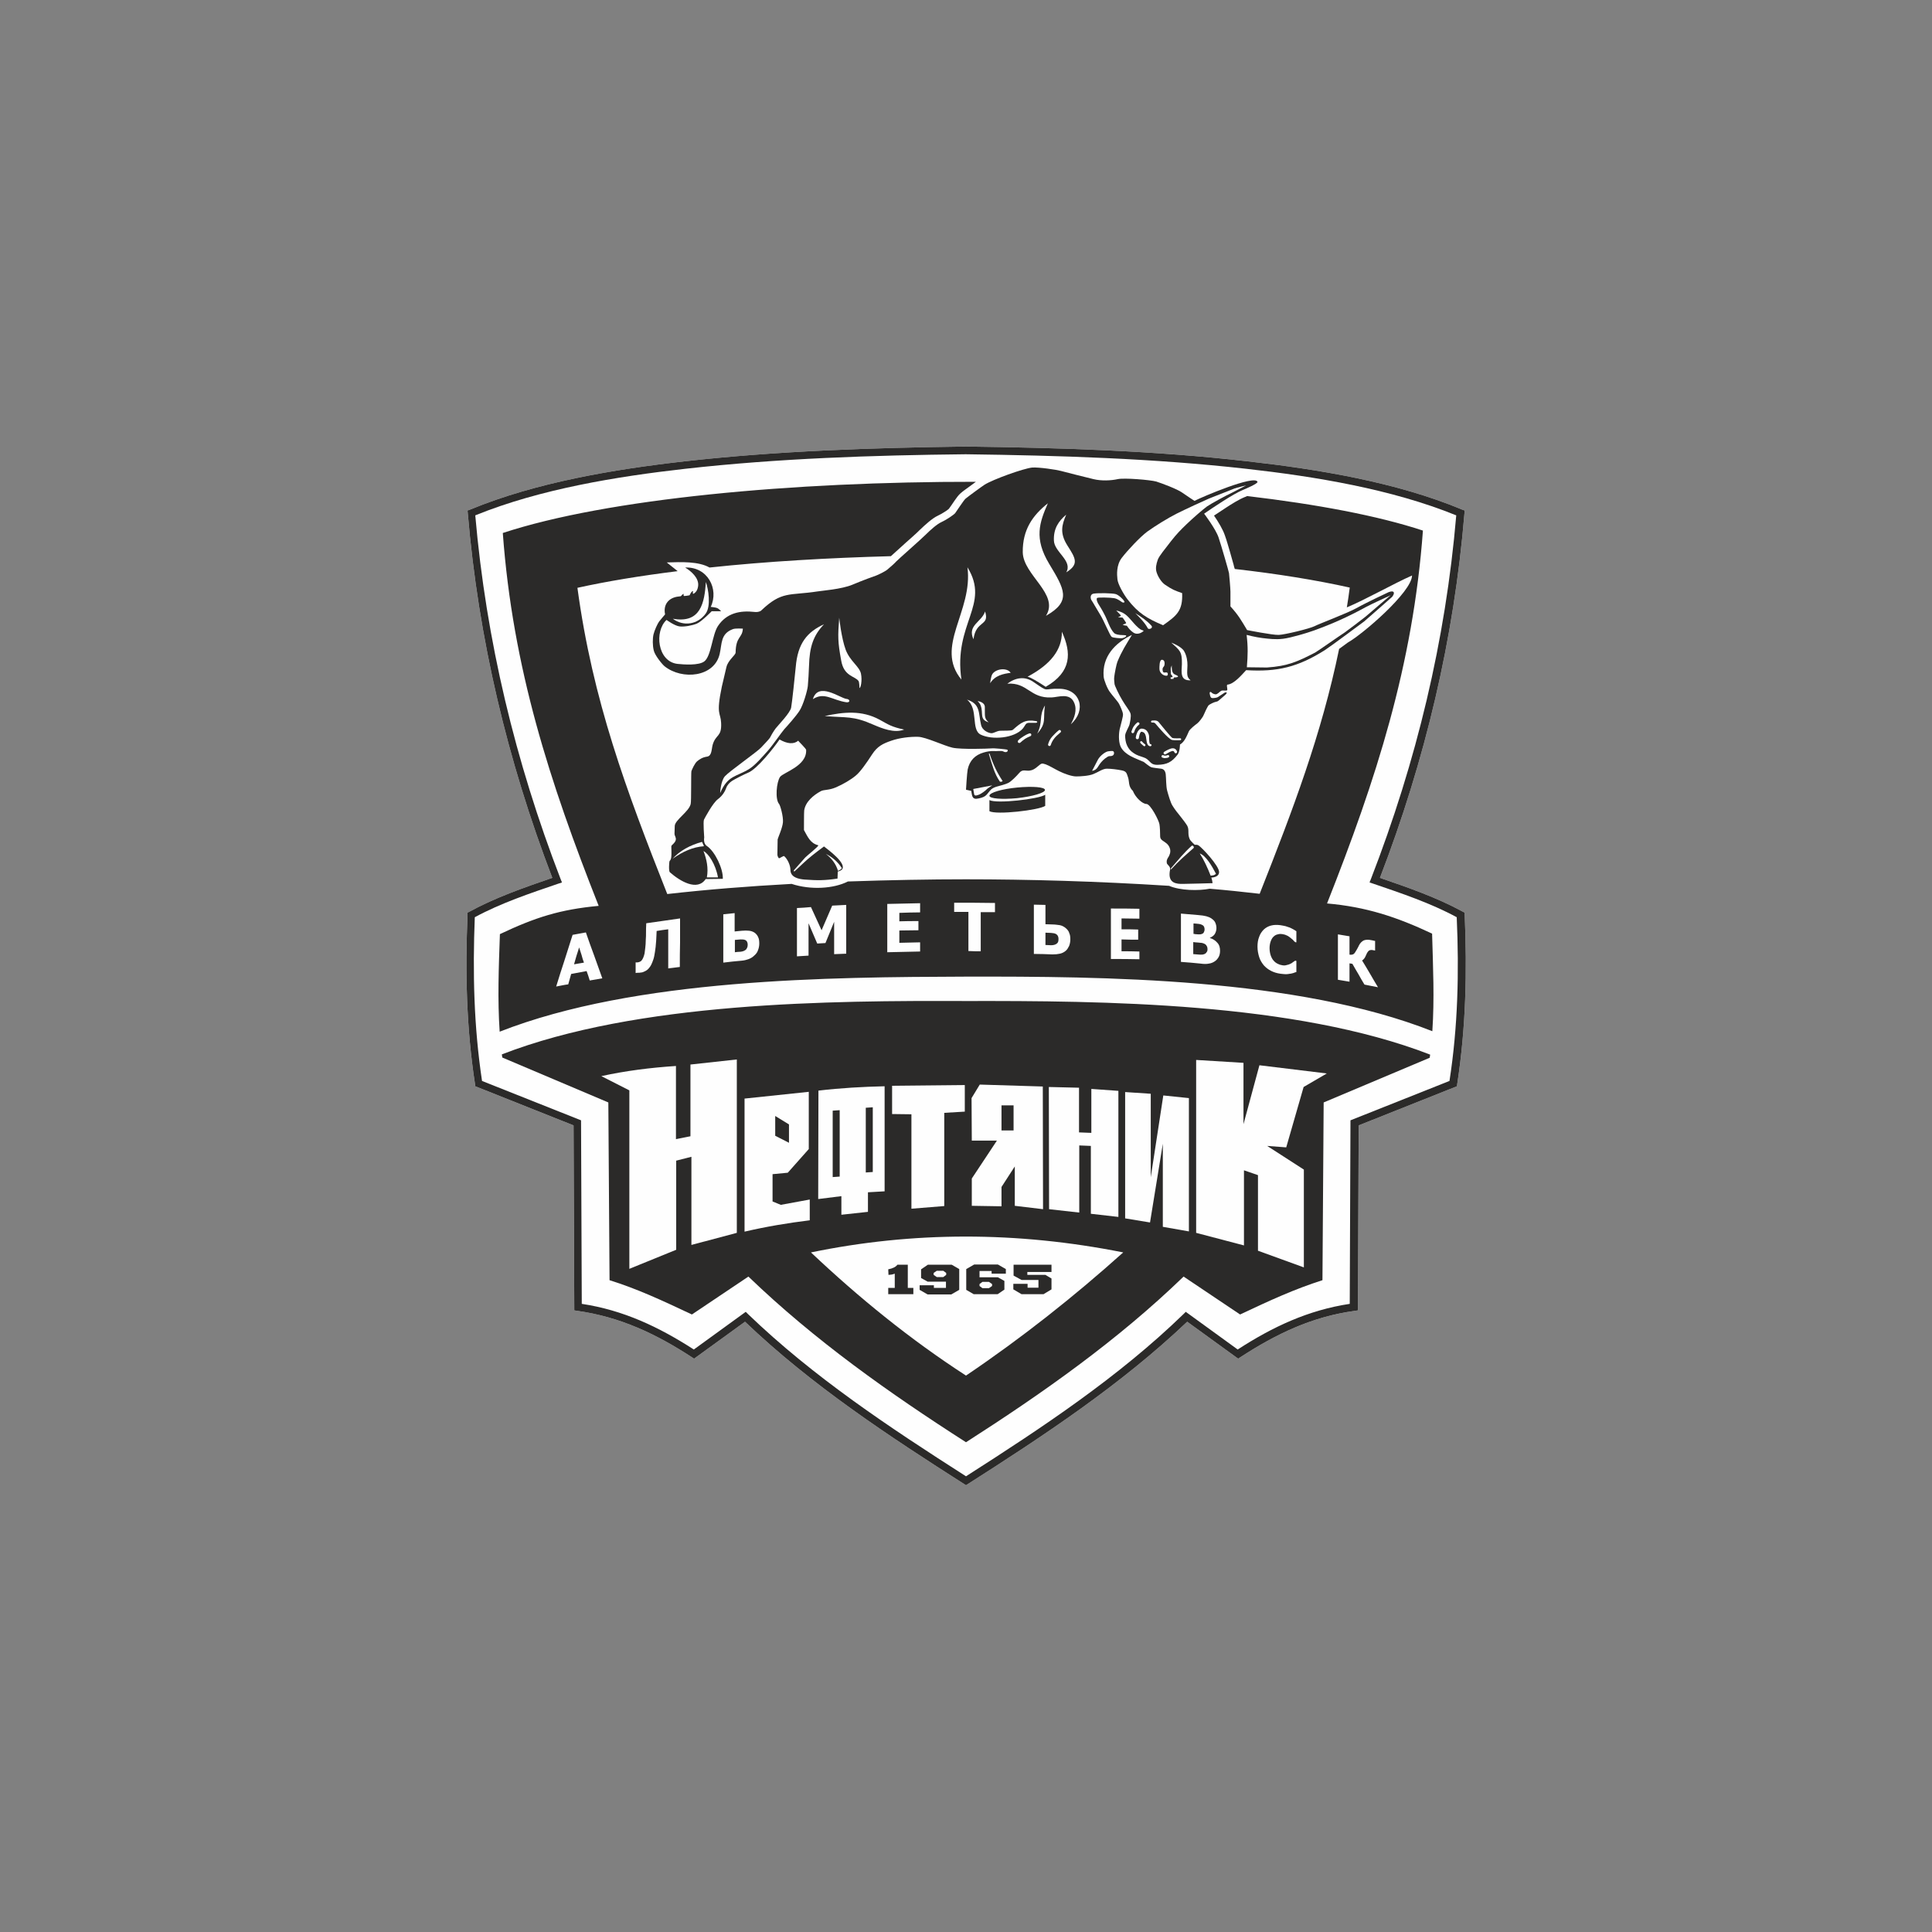 <?xml version="1.0" encoding="UTF-8"?> <svg xmlns="http://www.w3.org/2000/svg" xmlns:xlink="http://www.w3.org/1999/xlink" version="1.1" id="Layer_1" x="0px" y="0px" viewBox="0 0 800 800" style="enable-background:new 0 0 800 800;" xml:space="preserve"><rect x="0" y="0" width="800" height="800" fill="#808080" stroke="none"/> <style type="text/css"> .st0{fill:none;} .st1{fill-rule:evenodd;clip-rule:evenodd;fill:#FFFFFF;} .st2{fill-rule:evenodd;clip-rule:evenodd;fill:#0047B1;} .st3{fill-rule:evenodd;clip-rule:evenodd;fill:#E4002B;} .st4{fill:#0047B1;} .st5{fill:#FFFFFF;} .st6{fill:#154734;} .st7{fill:#C1C6C8;} .st8{fill:#C8102E;} .st9{fill-rule:evenodd;clip-rule:evenodd;fill:#D71921;} .st10{fill-rule:evenodd;clip-rule:evenodd;fill:#00256D;} .st11{fill-rule:evenodd;clip-rule:evenodd;fill:#C8102E;} .st12{fill-rule:evenodd;clip-rule:evenodd;} .st13{fill:#C1C5C8;} .st14{fill:#002856;} .st15{fill:#EA0029;} .st16{fill:#07213F;} .st17{fill:#FBB32A;} .st18{fill-rule:evenodd;clip-rule:evenodd;fill:#FEFEFE;} .st19{fill-rule:evenodd;clip-rule:evenodd;fill:#2B2A29;} .st20{fill:#2B2A29;} .st21{fill:#FEFEFE;} .st22{fill-rule:evenodd;clip-rule:evenodd;fill:#004287;} .st23{fill:#C6B784;} .st24{fill:#CE0E2D;} .st25{fill:#FFCC00;} .st26{fill:#FFCD00;} .st27{fill-rule:evenodd;clip-rule:evenodd;fill:#91243C;} .st28{fill:#91243C;} .st29{fill:#D1052A;} .st30{fill-rule:evenodd;clip-rule:evenodd;fill:#C2A875;} .st31{fill-rule:evenodd;clip-rule:evenodd;fill:#79412A;} .st32{fill-rule:evenodd;clip-rule:evenodd;fill:url(#SVGID_1_);} .st33{fill:#231F20;} .st34{fill-rule:evenodd;clip-rule:evenodd;fill:#231F20;} .st35{fill:#00A550;} .st36{fill:#2D2D2C;} .st37{fill:#FC5208;} .st38{fill:#00A9E0;} .st39{fill-rule:evenodd;clip-rule:evenodd;fill:#FFF100;} .st40{fill-rule:evenodd;clip-rule:evenodd;fill:#034EA1;} .st41{fill:#034EA1;} .st42{fill-rule:evenodd;clip-rule:evenodd;fill:#FDD400;} .st43{fill:#0066B2;} .st44{fill:#9D8A5E;} .st45{fill:#009D4F;} .st46{fill:#2C2C2C;} .st47{fill:#FF6A13;} </style> <g> <g> <rect x="0" class="st0" width="800" height="800"></rect> </g> <g> <path class="st18" d="M400,615c-32-20.4-64-41.4-91.5-67.7l-21.1,15.3l-0.9-0.6c-14.9-9.7-29.7-16.7-47.4-19.2l-1.3-0.2l-0.3-76.6 l-40.7-16.2l-0.1-0.9c-3.6-23.4-4.1-46.5-3.1-70.1l0-0.9l0.8-0.4c10.8-5.9,22.7-10,34.3-14c-18.6-48.6-30.6-99-35-151l-0.1-1.1 l1.1-0.4c27.3-11.3,59.8-16.7,89-20c38.4-4.3,77.7-5.6,116.4-6.1c38.6,0.5,77.9,1.7,116.3,6.1c29.3,3.3,61.7,8.6,89,20l1.1,0.4 l-0.1,1.1c-4.3,52-16.3,102.4-35,151c11.6,4,23.5,8.1,34.3,14l0.8,0.4l0,0.9c1,23.6,0.5,46.7-3.1,70.1l-0.1,0.9l-40.7,16.2 l-0.3,76.6l-1.3,0.2c-17.7,2.4-32.5,9.5-47.4,19.2l-0.9,0.6l-21.1-15.3C463.9,573.6,432,594.6,400,615"></path> <path class="st19" d="M400,615c-32-20.4-64-41.4-91.5-67.7l-21.1,15.3l-0.9-0.6c-14.9-9.7-29.7-16.7-47.4-19.2l-1.3-0.2l-0.3-76.6 l-40.7-16.2l-0.1-0.9c-3.6-23.4-4.1-46.5-3.1-70.1l0-0.9l0.8-0.4c10.8-5.9,22.7-10,34.3-14c-18.6-48.6-30.6-99-35-151l-0.1-1.1 l1.1-0.4c27.3-11.3,59.8-16.7,89-20c38.4-4.3,77.7-5.6,116.4-6.1c38.6,0.5,77.9,1.7,116.3,6.1c29.3,3.3,61.7,8.6,89,20l1.1,0.4 l-0.1,1.1c-4.3,52-16.3,102.4-35,151c11.6,4,23.5,8.1,34.3,14l0.8,0.4l0,0.9c1,23.6,0.5,46.7-3.1,70.1l-0.1,0.9l-40.7,16.2 l-0.3,76.6l-1.3,0.2c-17.7,2.4-32.5,9.5-47.4,19.2l-0.9,0.6l-21.1-15.3C463.9,573.6,432,594.6,400,615 M400,611.3 c-31.6-20.2-63.2-41.1-90.3-67.2l-0.9-0.9l-21.5,15.6c-14.6-9.4-29.2-16.3-46.4-18.9l-0.3-76l-41-16.3c-3.4-22.6-3.9-44.9-3-67.8 c10.9-5.9,22.9-9.9,34.6-13.9l1.5-0.5l-0.6-1.5c-18.7-48.5-30.8-98.7-35.3-150.5c26.8-10.9,58.6-16.1,87.1-19.3 c38.3-4.3,77.5-5.6,116-6c38.5,0.5,77.7,1.7,116,6c28.6,3.2,60.3,8.4,87.1,19.3c-4.4,51.8-16.5,102-35.3,150.5l-0.6,1.5l1.5,0.5 c11.7,4,23.7,8,34.6,13.9c1,22.8,0.5,45.2-3,67.8l-41,16.3l-0.3,76c-17.2,2.6-31.9,9.5-46.4,18.9l-21.5-15.6l-0.9,0.9 C463.2,570.2,431.6,591.1,400,611.3z"></path> <path class="st19" d="M206.9,427.2c-0.9-13.5-0.4-26.2,0.1-40.4c14.8-7,24.9-10.2,40.9-11.7c-20.3-51.3-35.6-98.5-39.7-154.4 c43.1-14.2,119.9-21.3,195.9-21.2c-0.8,0.6-1.5,1.1-2.3,1.7c-1.3,1-2.9,2-4.1,3.1c-1.6,1.4-3.4,4.6-4.8,6.4 c-0.7,0.7-3.4,2.3-4.5,2.8c-2.4,1.1-5.4,3.9-7.4,5.8c-1.8,1.8-3.9,3.6-5.8,5.3c-1.4,1.3-2.8,2.5-4.2,3.8c-0.6,0.6-1.5,1.3-2.1,1.9 c-26.1,0.7-51.7,2.2-75.1,4.7c-4.6-2.6-11.7-2.3-17.7-2.1l4.5,3.6c-15.3,1.9-29.3,4.2-41.5,6.9c6.3,46.6,20.2,83.8,37.2,126.8 c16.9-1.9,33.2-3.2,51.5-4.2c7.9,2.6,17.4,2,23.3-1c17.3-0.6,34-0.9,48.8-0.9h0c25.9,0,54.3,0.8,84.2,2.7c4.6,2,12.3,2.1,16.8,1.2 c7.3,0.6,13.7,1.3,20.7,2.1c13.8-34.9,25.6-65.9,32.9-101.4c1.2-0.9,2.5-1.8,3.7-2.7c5.8-3.2,26.4-20.8,26.5-27.7 c-7.3,3.2-19.5,10.1-27,13.2c0.4-2.3,0.9-5.8,1.2-8.2c-13.9-3.1-30-5.7-47.6-7.7c-0.2-0.6-0.4-1.2-0.5-1.8c-0.5-1.8-1-3.5-1.5-5.3 c-0.7-2.3-1.3-4.6-2.1-6.8c-0.8-2.4-2.7-5.6-4.5-8.2c1.7-1.1,3.3-2.2,5-3.3c2.3-1.5,5.3-3.4,7.8-4.4c0.3-0.1,0.6-0.2,0.9-0.4 c28.8,3.4,54,8.1,72.8,14.3c-4.1,55.9-19.4,103.1-39.7,154.4c16,1.4,28.7,5.5,43.5,12.5c0.4,14.2,1,26.9,0.1,40.4 c-56.2-22.2-136.7-22.7-193.1-22.6C343.7,404.6,263.2,405.1,206.9,427.2 M400,597.2c-31.7-20.3-62.8-42.3-90.1-68.6l-23.4,15.7 c-12.5-5.9-22.6-10.6-34.1-14.2l-0.5-73.6L208,437.9l-0.2-1.3C264,414.8,344,414.3,400,414.5c56.1-0.1,136,0.4,192.2,22.2 l-0.2,1.3l-43.9,18.5l-0.5,73.6c-11.6,3.7-21.6,8.3-34.1,14.2l-23.4-15.7C462.8,555,431.7,576.9,400,597.2z"></path> <path class="st18" d="M400,569.6c23.1-15.6,44.7-32.7,65.1-51c-44.1-8.8-87.2-8.7-129.3,0C355.8,537.5,377,554.7,400,569.6"></path> <path class="st18" d="M249,445.6c10-2.2,20.3-3.5,30.9-4.2v30.3l6-1.2v-29.7l19.2-2.1v71.8l-18.8,5V479l-6.3,1.6v36.9l-19.4,7.9 v-73.9L249,445.6z"></path> <path class="st18" d="M321,462.1l5.7,3.5v7.6l-5.7-2.9V462.1z M308.3,454.9l26.6-2.8v23.7l-8.7,9.8l-6.3,0.6v11.3l3.4,1.4l12-2.2 v8.6c-9,1.1-18,2.6-27,4.7L308.3,454.9z"></path> <path class="st18" d="M358.5,458.7l2.9-0.2v26.8l-2.9,0.2V458.7z M344.8,459.9l2.9-0.2v27.5l-2.9,0.2V459.9z M338.9,451.6 c9.3-1.1,18.4-1.6,27.4-1.8v43.5l-6.9,0.4v8.1l-11,1.2v-7.7l-9.6,1.2L338.9,451.6z"></path> <polygon class="st18" points="369.4,449.6 399.5,449.3 399.5,460.3 391,460.8 391,499.4 377.4,500.5 377.4,461.4 369.4,461.3 "></polygon> <path class="st18" d="M414.7,457.7h5v10.4h-5V457.7z M402.3,454.7l3.4-5.6l26.1,0.8l0.1,50.8l-11.7-1.4V483l-5.5,8.5v8l-12.3-0.2 v-11.3l10.4-15.7h-10.4L402.3,454.7z"></path> <polygon class="st18" points="434.3,450.1 446.8,450.4 446.8,468.9 451.9,469.1 451.9,450.9 463.1,451.7 463.1,503.9 451.7,502.6 451.7,474.5 446.9,474.3 446.9,502.1 434.4,500.7 "></polygon> <polygon class="st18" points="465.9,452.2 476.5,452.9 476.5,487.5 481.7,453.6 492.3,454.7 492.3,509.9 481.5,508 481.5,473.6 476.2,506.2 465.9,504.5 "></polygon> <polygon class="st18" points="495.3,438.9 514.9,440.1 514.9,465.5 521.5,441.1 549.4,444.5 539.8,450.1 532.6,475.1 524.7,474.5 539.9,484.3 539.9,524.8 520.9,517.9 520.9,486.6 515.1,484.6 515.1,515.7 495.3,510.5 "></polygon> <path class="st20" d="M376,533.3h2.2v2.6h-10.4v-2.6h2.7v-5.9c-1.3,0.5-1.9,0.4-2.6,0.5l-0.1-2.3c2-0.4,3.1-1,3.8-1.9h4.3V533.3z"></path> <path class="st19" d="M279.3,345.2l0.1-3.2c0.1-2.5,5.9-5.9,6.6-9.1c0.3-1.1,0.1-12.7,0.3-13.6c0.3-0.8,1.4-3.3,2.4-4.1 c1-0.8,2.1-1.6,4.1-1.9c2-0.3,1.8-3.1,2.3-4.9c1.3-4.5,3.8-3.1,3.5-9.1c-0.2-4.4-2.2-3.1,0.3-15c0.3-1.3,1.2-5.2,1.9-8.1 c0.7-2.9,3.8-4.9,3.8-6c0.1-6.8,2.8-5.9,3-9.9c0,0-3.1-0.2-4.1,0.2c-5.2,1.9-4.5,6-5.5,10.3c-2.2,9.6-15.5,10.9-22.8,5.1 c-1-0.8-4.1-4.6-4.5-6.6c-0.5-2-0.5-4.9-0.1-6.6c0.4-1.7,1.7-4.5,2.3-5.3c0.6-0.8,2.5-3,2.5-3c-0.8-3.7,1.1-6.6,4.9-7.3 c0.5-0.1,1-0.1,1.5-0.2c0.3,0,0.7-0.9,1.3-1c-0.1,0.4-0.1,0.8,0.2,0.9c0.8-0.1,1.4-0.1,2.2-0.3c0.2-0.1,0.6-1.6,1.5-1.8 c-0.2,0.7-0.1,1.3,0.1,1.2c1.1-0.6,1.8-1.6,2-3.4c0.3-3.2-2.9-6-5.4-7.5c9.3-0.4,14.1,8.9,10.6,16.3c0,0,2.1,0.2,2.7,0.5 c0.7,0.3,1.6,1.3,1.6,1.3l-3.9,0c0,0-4.2,4.3-6.1,5.1c-1.9,0.8-5.1,1.4-7.1,1.2c-2.1-0.2-5.5-2.7-5.5-2.7 c-5.1,4.7-3.8,17.2,4.5,18.2c2.8,0.3,8.8,0.7,11.1-1c2.9-2.1,3.3-11.1,5.7-14.7c3.6-5.4,9.2-6.5,15.2-5.8c0.8,0.1,2,0,2.7-0.6 c8.6-8.2,11.6-6.1,23.3-7.9c1.7-0.3,10-0.9,14.5-2.8c4.5-1.9,8.7-3.4,9.6-3.7c0.9-0.3,4-1.8,4.9-2.6c1-0.8,3.2-2.8,3.6-3.3 c0.4-0.5,10.3-9.2,12.2-11.1c1.9-1.9,4.7-4.4,6.5-5.2c1.8-0.8,5-2.9,5.7-3.7c0.6-0.8,3.5-5.3,4.3-6c0.8-0.7,6.8-5.1,7.9-5.8 c3.5-2.2,16-6.7,19.7-7.1c2.8-0.2,10.1,0.9,11.9,1.4c1.8,0.5,10.2,2.6,13.5,3.4c3.3,0.8,7.3,0.6,10,0c2.7-0.6,13.5,0.3,16,1 c2.5,0.8,8.6,3.1,10.6,4.5c2,1.4,5.2,3.5,5.2,3.5c3.1-1.6,24.9-10.9,26.1-7.9c0.3,0.7-4.9,2.9-6.1,3.4c-3.9,1.6-12.4,7.3-16,9.8 c0,0,4.8,6.3,6,9.9c1.2,3.6,4.2,14,4.3,14.7c0.1,0.7,0.6,6.4,0.6,7.7c0,1.3,0,6.1,0,6.1c3.3,3.6,4.5,5.8,6.9,9.8 c0,0,10.5,2.1,13.1,2c2.6-0.1,12.8-2.6,14.8-3.6c1.9-1,13.7-5.4,17.6-7.6c3.9-2.2,13.1-6.5,13.1-6.5s1.5-0.6,2-0.1 c0.5,0.5-0.2,1.7-0.6,2.1c-0.4,0.4-11.5,10.1-11.5,10.1s-14.1,10.5-16.3,11.9c-11.1,7-19.6,9.1-32.6,8.3c-1.8,1.9-5,5.8-7.8,6 c-0.5,0.5,0.4,2.2-0.2,2.4c-0.8,0.2-1.8-0.2-2.4,0.2c-0.6,0.3-1.5,1.5-2.3,1.4c-0.8-0.1-1.3-0.4-1.7-0.8c-0.4-0.4-0.8-0.1-0.7,0.4 c0.1,0.5,0.2,1.7,0.8,1.9c0.6,0.2,2.2-0.1,2.5-0.3c0.4-0.2,2.9-1.9,2.9-1.9c1.3-0.4,0.9,0.3,0.3,0.9c-0.1,0.1-1.6,1.4-2.2,1.9 c-0.5,0.4-0.9,0.9-1.7,1c-0.7,0.1-2.6,1-3.1,1.5c-0.4,0.5-1.6,3-2,4c-0.4,1-2,3-2.7,3.5c-0.7,0.5-2.9,2.2-3.4,3.2 c-0.9,2-1.8,4.4-3.7,5.5c0,0,0,2.9-1,4.2c-2.4,3.1-4.4,4.1-8.3,4.2c-1.1,0-2-0.1-3-1.1c-1-1-1.5-1.6-2.8-2c-1.4-0.5-2.7-0.8-4-1.7 c-1.4-0.9-2.2-1.9-2.8-3.2c-0.6-1.2-0.8-2.9-0.8-4.1s1.6-3.7,1.8-4.6c0.2-0.9,0.8-3.4,0.4-4.6c-0.4-1.2-2.2-3.4-3.4-5.5 c-1.3-2.1-3.2-6.1-3.2-6.7c0-0.6-0.3-1.9-0.1-3c0.1-1.1,0.9-5.3,1.3-6.2c1.9-4.6,3.5-6.9,6-11.1c-7,3.3-12.4,9-11.7,17.3 c0.1,1.4,1.6,5.2,2.7,6.5c1,1.4,3.2,3.8,3.7,4.8c0.5,1,1.5,3.1,1.6,4.2c0.1,1-0.8,3.8-1.4,6.4c-0.5,2.7-0.3,5.8,0.6,7.4 c0.9,1.6,2.4,2.7,3.8,3.5c1.4,0.8,5.2,2.3,5.6,2.5c0.4,0.3,2.5,2,3.1,2.2c0.6,0.2,3.3,0.5,4.1,0.6c0.8,0.1,1.7,0.6,1.9,2.3 c0.2,1.7,0.1,4.9,0.6,6.8c0.5,1.8,1.4,5,2.2,6.2c0.7,1.2,2.3,3.3,3.4,4.6c1.1,1.4,2.1,2.7,2.7,3.7c0.5,0.9,0.5,1.8,0.5,3 c0,1.2,0.3,2.2,0.7,2.9c0.5,0.7,1.9,2,1.9,2s1-0.1,1.5,0.2c1.5,0.9,8.6,8.5,8.6,11.1c0,1.7-1.8,2.2-3.2,2.3 c0.3,1.1,0.4,1.3,0.5,2.3c-0.3,0-10.2,0.3-12.1,0.3c-3,0.1-6-0.4-5.7-4.5c0-1.1,0.6-1.6-0.1-2.7c-0.8-1.1-1.1-0.9-1.1-2 c0-1.1,0.7-1.8,1-2.4c0.3-0.7,0.5-1.2,0.5-2.1c0-0.9-0.5-2.2-1.6-3.1c-1-0.9-2.5-1.3-2.6-2.7c0-1.4-0.1-4.2-0.3-5.2 c-0.2-1.5-3.7-8.4-5.4-8.4c-1.6,0-4.5-2.6-5.6-5.4c-2-1.9-1.4-3.9-2-5.6c-0.6-1.7-0.6-2.5-2.6-2.9c-2-0.4-4.4-0.7-6.2-0.7 c-1.7,0-3.5,1.4-5.5,2.2c-1.9,0.8-5.4,1-7.2,1c-1.8,0-4.9-1.1-7.1-2.2c-2.2-1.1-3.9-2.2-5.5-2.8c-1.6-0.5-1.7-0.5-3.1,0.7 c-1.4,1.2-2.2,1.7-3.6,1.9c-1.5,0.2-2.9-0.7-4.2,0.9c-1.4,1.6-3.4,3.6-4.6,4.2c-1.2,0.6-3.6,1.2-4.7,1.5c-1.1,0.3-2,0.8-2.4,1.2 c-1.9,1.9-1.7,3-5.1,3.7c-1.4,0.3-2.4,0.3-2.8-1.3c-0.2-0.7-0.3-1.8-0.3-1.8L400,327c0,0,0.4-6.9,0.7-8.4c0.8-3.7,3.1-6,6.6-7 c1.3-0.4,3.1-0.7,4.2-0.6c1.1,0.1,3.2-0.2,3.8,0.1c1.8,1,2.4-0.5,1.7-0.7c-0.3-0.1-5.5-0.7-6.6-0.5c-1.1,0.1-12.4,0.5-16-0.3 c-3.5-0.8-11-4.4-14.2-4.5c-3.2-0.1-7.7,0.4-11.1,1.6c-3.5,1.2-5.8,2.3-8,5.7c-2.2,3.4-4.9,7.3-6.8,8.8c-1.9,1.6-5.1,3.5-8.1,4.8 c-3,1.3-5,0.9-6.3,1.6c-3,1.6-6.4,4.4-6.9,8c-0.1,0.5-0.1,8.1-0.1,8.1c1.5,2.7,2.6,5.5,5.9,6.3c0.6,0.2-4.9,4.5-5.4,5.1 c-0.5,0.6-4.4,5-4.6,5.2c-0.2,0.1-0.1,0.7,0.2,0.5c0.2-0.1,2.6-2.5,5.3-4.9c2.9-2.5,6.1-4.8,6.9-5.4c1.5,1.2,9.7,7.1,7.4,9.6 c-0.5,0.5-1.7,0.8-1.7,0.8l-0.1,2.9c-5.3,0.8-8.2,0.8-13.7,0.4c-2.4-0.2-5.8-0.9-5.8-4c0-1.9-1.2-4.5-2.6-5.7 c-0.3-0.2-1.8,0.9-2.1,0.9c-0.2,0-0.7-0.9-0.7-1.5c0-0.6,0.1-5.9,0.1-6.3c0-0.4,2-4.7,2.2-7.1c0.2-2.4-1.1-7-1.6-7.6 c-1.7-1.9-1.1-9,0.4-11.2c1.4-1.9,11.2-4.5,10.8-11.2c0-0.5-3.4-3.8-3.3-3.8c-1.8,1.6-4.6,1.3-7.7-0.5 c-2.4,3.5-9.3,12.3-13.1,13.8c-1.3,0.5-5.4,2.6-6.5,3.3c-1.1,0.7-2.1,1.8-2.5,3c-0.4,1.1-1.3,3-3.4,4.6c-2.1,1.5-5.4,7.7-5.8,8.5 c-0.4,0.9,0.1,7.4,0.1,7.4s-0.5,2.5,1.1,3.5c3.3,2.2,6.8,9.4,6.6,13.6l-7.1,0.1c-3.5,5.2-10.7,0.8-14.8-2.8 c-0.6-0.5-0.3-4.1-0.2-4.5c0.1-0.4,0.5-0.4,0.7-1.4c0.3-1.8,0-4.6,0.1-5c0.3-0.6,1.4-1.1,1.8-2.4 C280.1,346.8,279.3,346.2,279.3,345.2"></path> <path class="st18" d="M290.7,348.6l0.8,1.8c-4.5,0.3-8.8,2.2-13,5.2C281.5,352.3,285.6,350,290.7,348.6"></path> <path class="st18" d="M297.3,363.3h-4.6c0.7-3.9-0.1-7.5-1.4-10.9C293.4,353.5,296.3,357.8,297.3,363.3"></path> <path class="st18" d="M400.6,234.9c2.4,18.3-13.8,32.8-2.5,46.5C394.7,258,410.2,250.5,400.6,234.9"></path> <path class="st18" d="M407.9,253.2c-1.4,4.4-7.5,5.7-4.8,11.5C404.1,256.7,409.9,259.4,407.9,253.2"></path> <path class="st18" d="M433.9,208.4c-3.5,8-5.8,14.5,0.5,25c6.3,10.5,9.5,15.5-1.3,21.6c5.7-9-9.4-16.8-9.6-26.3 C423.4,219.3,427.6,213.4,433.9,208.4"></path> <path class="st18" d="M441.5,213.1c-1.8,4.2-2.8,7.6,0.5,12.8c3.3,5.2,5,7.7-0.5,11.1c2.8-4.8-5-8.4-5.1-13.2 C436.2,218.9,438.3,215.8,441.5,213.1"></path> <path class="st18" d="M433,284.4c-3.5-2.3-6-3.8-7.5-4.2c9.6-5.1,14.3-11.2,14.2-18.6C443.7,270.3,443.8,278.2,433,284.4"></path> <path class="st18" d="M410,282.9c0,0,0.3-3,1-3.9c1.6-2.2,6.1-2.6,7.5-0.4C415.4,279,412,279.7,410,282.9"></path> <path class="st18" d="M404.8,290.3c0,0,2.9,0.3,3,2.4c0.1,3.7-0.4,4.7,1.6,6.4c-4-1.2-2.1-3.7-3.3-6.9 C405.8,291.2,404.8,290.3,404.8,290.3"></path> <path class="st18" d="M400.4,289.7c4.9,3.8,1.5,12.4,5.7,14.5c4.8,2.3,13.9,1.5,17.4-2.5c1.1-1.3,1.1-2.4,2.6-2.4 c1.5,0,2.3,0,2.9,0c0.5,0,0.8-0.5,0.1-0.7c-4.5-0.8-6.2,0.5-9.7,3.6c-0.5,0.5-4.2,0.3-5.4,0.4c-1.3,0.1-2.6,1.1-3.6,1 c-1-0.1-3.7-1-4.2-3.6C405.1,295.3,406.1,291.5,400.4,289.7"></path> <path class="st18" d="M415.1,323.3c0.2,0.3-0.8,0.6-1.1,0.3c-2.3-3.3-3.2-7.1-4.5-11.3c-0.1-0.3,0.2-0.5,0.3-0.1 C411.2,316.5,412.9,320,415.1,323.3"></path> <path class="st18" d="M403,326.7l7.9-1.5c0,0-2,1.2-2.4,1.7c-0.4,0.5-2.4,1.9-3,2.1c-0.6,0.2-1.8,0.8-2.1,0L403,326.7z"></path> <path class="st21" d="M422.5,307.5c-0.2,0.2-0.6,0.2-0.9,0c-0.2-0.2-0.2-0.6,0-0.9c0.7-0.7,1.4-1.2,2.2-1.7 c0.8-0.5,1.5-0.9,2.4-1.2c0.3-0.1,0.7,0,0.8,0.3c0.1,0.3,0,0.7-0.3,0.8c-0.8,0.3-1.5,0.7-2.2,1.1 C423.8,306.4,423.1,306.9,422.5,307.5"></path> <path class="st21" d="M435.1,308.5c-0.1,0.3-0.4,0.5-0.7,0.4c-0.3-0.1-0.5-0.4-0.4-0.7c0.3-1.2,0.9-2.3,1.7-3.2 c0.8-0.9,1.7-1.8,2.7-2.6c0.2-0.2,0.6-0.2,0.8,0.1c0.2,0.2,0.2,0.6-0.1,0.8c-0.9,0.8-1.8,1.5-2.5,2.4 C435.9,306.6,435.4,307.5,435.1,308.5"></path> <path class="st18" d="M429.5,303.8c2.5-5.1,0.5-7.1,3.2-11.7C431.8,297.8,433.5,299.2,429.5,303.8"></path> <path class="st18" d="M417.1,283.1c8.5-0.6,9.3,6.1,18.3,5.7c2.8-0.1,7.6-2.1,9.4,2.2c1.3,3,0.1,6.2-1.4,8.9 c6.6-5.8,4-14.5-4.6-14.7c-7.3-0.2-4.1,1.8-10.7-2.7C424.5,279.9,420.6,280.5,417.1,283.1"></path> <path class="st18" d="M476.8,259.1c0.8,1-1,1.7-1.5,1.1c-1.2-2.3-3.2-4.3-5.2-6.3C472.7,255.5,474.9,257,476.8,259.1"></path> <path class="st18" d="M473.6,261.2c-1,1-2.8,1.7-4.2,0.8c-1.1-0.7-2-1.7-2.8-2.9c-0.1,0-1.4-0.1-1.7-0.5c0.2,0,1.6-0.4,1.4-0.7 c-0.4-0.7-0.9-1.4-1.4-2.1c-0.1-0.2-1.5,0-1.9-0.4c0.7,0,1.2-0.4,1.1-0.6c-0.4-0.5-0.8-0.9-1.2-1.3c-0.6-0.6-0.7-0.7-0.7-0.7 c4.1,0.9,5,2.8,7.6,5.6c0.9,1,2.2,2.2,2.8,2.4L473.6,261.2z"></path> <path class="st18" d="M464.2,264.3c0,0-3.2-0.1-3.9-0.6c-0.7-0.5-3.2-6.7-4.7-9.1c-1.5-2.4-3.2-5.5-3.6-6 c-0.4-0.5-0.9-2.5,0.9-2.8c1.9-0.3,7.8-0.2,9.1,0.2c1.3,0.4,3.1,2.2,3.5,2.9c0.4,0.7-0.4,0.7-0.8,0.5c-0.4-0.2-1.7-1.4-3.3-1.7 c-1.7-0.3-6.7-0.4-7.1-0.1c-0.4,0.3-0.1,1.4,0.4,2.3c0.5,0.9,1.4,2.1,2.5,4.3c1.4,2.5,2.3,6.1,4.2,8c0.5,0.4,1.6,0.8,4.1,0.8 C467.4,263,465.7,264.3,464.2,264.3"></path> <path class="st18" d="M516.3,276.3c0.4-5.1,0.5-8.3-0.1-13.4c0,0,3.9,1,6.5,1.3c2.7,0.3,5.3,0.7,8.6,0.3 c3.3-0.4,10.2-2.5,12.4-3.3c8.1-2.9,14.5-5.8,22-9.9c1.8-1,10.1-4.8,10.1-4.8s-9.3,7.9-10.3,8.8c-1.1,0.9-7.8,6-8.7,6.6 c-1,0.6-11,7.6-12.2,8.3c-7.4,3.8-11.3,5.6-20,6.2L516.3,276.3z"></path> <path class="st18" d="M489.5,245.6c0.3,7.3-2.2,9.3-7.9,13.3c-6.6-2.8-10.3-5-14.7-10.7c-1.7-2.2-4.1-6.5-4.2-8.4 c-0.2-1.8-0.5-5.8,1.8-8.8c2.3-3,7.5-8.6,10.6-10.9c3.2-2.3,8.5-5.6,12.3-7.5c3.8-1.9,10.8-5.1,13.3-6.2c2.5-1,9.5-3.7,10.4-4.1 c1-0.4,4.9-1.3,4.9-1.3s-4.4,2.3-6.2,3.2c-1.8,0.8-8.1,4.2-10,5.5c-1.9,1.4-5.9,4.9-8.4,7.3c-2.4,2.3-4.2,4.1-6.6,7.2 c-2.4,3.2-4.8,5.9-5.4,7.6c-0.6,1.7-1,3.5-0.5,5.1c0.5,1.7,1.9,4.1,3.5,5.2C485.5,244.2,486.4,244.5,489.5,245.6"></path> <path class="st18" d="M485,266.1c0,0,4.1,1.5,5.3,3.5c1.2,2.1,1.4,4.3,1.4,5.9c-0.1,3.4-0.5,4.8,1.3,6.2c-4.3,0.2-3.8-3.1-3.6-6.7 C489.5,269.7,488.5,269.3,485,266.1"></path> <path class="st18" d="M485.2,275.5c0,1.1-0.1,3,1.1,3.7c0.4,0.2,1.5,0.6,1.5,0.9c0,0.3-0.7,0.4-1.4,0.4c-0.8,0-0.1,0.7-0.7,0.6 c-0.3,0-0.8,0.1-0.9,0c-0.2-0.2,0-0.7,0-0.7s0.6,0.2,0.7-0.1c0.1-0.3-0.2-0.6-0.4-0.8c-0.3-0.2-0.3-0.6-0.3-1.3 c0-0.7-0.1-1.4,0.1-1.9L485.2,275.5z"></path> <path class="st18" d="M481.2,273.2c0.4,0,0.9,0.3,1,1c0.1,0.6,0,1.5-0.3,1.8c-0.3,0.3-0.6,0.8-0.5,1.4c0.1,1.9,1.4,0.6,2,1.2 c0.3,0.3,0.2,1.2-0.3,1.2c-1.4,0.1-3-1.2-3-2.8C480.1,276.3,480,273.1,481.2,273.2"></path> <path class="st21" d="M477.1,299.2c-0.2,0-0.4-0.1-0.5-0.3c0-0.2,0.1-0.4,0.3-0.5c0,0,2-0.4,2.8,0.5c0.8,0.9,5.1,6.4,5.8,6.7 c0.6,0.2,3.2,0.1,3.2,0.1c0.2,0,0.4,0.2,0.4,0.4c0,0.2-0.2,0.4-0.4,0.4c0,0-2.6,0.1-3.4-0.1c-1.6-0.5-5.7-5.4-6.8-6.7 C478,299,477.1,299.2,477.1,299.2"></path> <path class="st18" d="M452.2,319.2c0,0,1.5-2.8,2.4-4.6c0.9-1.7,3.2-3.4,4.3-3.5c1.1-0.1,2.4-0.5,2.4,0.7c0,1.2-1.1,1.3-1.9,1.3 c-0.8,0-2.7,1.6-3.4,2.5C454.5,317.3,454.5,318.8,452.2,319.2"></path> <path class="st21" d="M469.6,303.2c-0.1,0.3-0.4,0.4-0.7,0.4c-0.3-0.1-0.4-0.4-0.4-0.7c0.3-0.9,0.6-1.6,1-2.2 c0.4-0.6,0.9-1.1,1.4-1.5c0.2-0.2,0.6-0.1,0.8,0.1c0.2,0.2,0.2,0.6-0.1,0.8c-0.4,0.3-0.8,0.7-1.1,1.2 C470.1,301.8,469.8,302.5,469.6,303.2"></path> <path class="st21" d="M471.6,305.5c0,0.4-0.4,0.6-0.7,0.6c-0.4,0-0.6-0.4-0.6-0.7c0,0,0.5-3.8,2.6-3.7c1,0.1,1.7,0.5,2.1,1.1 c0.4,0.5,0.7,1.2,0.8,1.9c0.1,0.6-0.1,3.2,0.5,3.4c1,0.2,0.4,1-0.1,0.9c-1.6-0.3-1.4-2.7-1.7-4c-0.1-0.5-0.3-1-0.6-1.4 c-0.2-0.3-0.6-0.5-1.2-0.6C471.9,303,471.6,305.5,471.6,305.5"></path> <path class="st21" d="M472.2,307.6c-0.2-0.2-0.1-0.5,0.1-0.6c0.2-0.2,0.5-0.1,0.6,0.1c0.2,0.2,0.4,0.4,0.6,0.6 c0.2,0.2,0.4,0.3,0.6,0.5c0.2,0.1,0.3,0.4,0.1,0.6c-0.1,0.2-0.4,0.3-0.6,0.1c-0.3-0.2-0.5-0.4-0.7-0.6 C472.6,308.1,472.4,307.9,472.2,307.6"></path> <path class="st21" d="M482.7,312.3c-0.3,0.2-0.6,0.1-0.8-0.2c-0.2-0.3-0.1-0.6,0.2-0.8c1.1-0.7,2.2-1.2,3-1.4 c1.1-0.2,1.9,0.2,2.3,1.3c0.1,0.3-0.1,0.6-0.4,0.7c-0.3,0.1-0.6-0.1-0.7-0.4c-0.2-0.5-0.5-0.6-1-0.5 C484.6,311.2,483.7,311.7,482.7,312.3"></path> <path class="st21" d="M481.3,313.7c-0.3-0.1-0.4-0.4-0.3-0.7c0.1-0.3,0.4-0.4,0.7-0.3c0.3,0.2,0.7,0.2,0.9,0.2 c0.3,0,0.6-0.1,0.8-0.2c0.3-0.1,0.6,0,0.7,0.2c0.1,0.3,0,0.6-0.2,0.7c-0.4,0.2-0.8,0.3-1.3,0.3C482.3,314,481.8,313.9,481.3,313.7 "></path> <path class="st18" d="M493.5,350.2c0.3-0.3,1.2,0.5,0.7,1c-3.2,2.8-6.2,5.4-9.1,8.6c-0.3,0.4-0.5,0-0.2-0.3 C487.7,356.3,490.3,353,493.5,350.2"></path> <path class="st18" d="M496.8,353.4c2.5,0.9,5,5.1,6.7,8.4c-0.5,0.6-1.1,0.7-2.2,0.8C500.1,359.5,498.5,356,496.8,353.4"></path> <path class="st19" d="M432.8,329.1v4.6c-2.7,1.8-20.2,3.8-23.1,2.2v-4.6C412.6,332.9,430.1,330.9,432.8,329.1 M421.2,326.1 c6.4-0.6,11.5-0.2,11.5,1c0,1.2-5.2,2.7-11.5,3.4c-6.4,0.6-11.5,0.2-11.5-1C409.7,328.2,414.9,326.7,421.2,326.1z"></path> <path class="st18" d="M347.5,255.8c0,0,0.9,8.5,2.7,13.3c1.8,4.7,5.6,6.8,6.3,9.8c0.6,3-0.1,6-0.6,6c0-0.5-0.1-2.5-0.4-2.9 c-1.4-2.1-6.1-1.8-7.2-8.6C346.9,265.8,346.9,263.5,347.5,255.8"></path> <path class="st18" d="M341.5,296.5c7.8-1.7,15.3-2.5,22.7,1.5c3.8,2.1,5,3,10.2,4.1c-4.1,1.6-9.2-0.5-12.7-2 C353.1,296.3,350.7,297.3,341.5,296.5"></path> <path class="st18" d="M350.5,290.8c-6-0.9-9.1-4.4-13.9-1.3c2.2-7.4,11.3-0.4,13.9-0.1C352.1,289.5,352.1,291,350.5,290.8"></path> <path class="st18" d="M341.2,258.5c-4.5,4.7-6,9.5-6.2,17.2c-0.1,2.5-0.3,6.5-0.5,8.4c-0.2,1.9-1.9,7.9-3.5,10.3 c-1.6,2.4-4.9,6.1-6.2,7.5c-1.3,1.5-5,6.9-6.8,8.9c-1.8,2-5.1,5.9-7.6,7.5c-5.6,3.5-9,2.6-12.2,10.1c0,0,0.2-5,2-7 c1.8-2,13.2-10,14.9-11.8c1.7-1.8,3.4-3.6,3.7-4.1c0.3-0.6,1.4-2.6,2.4-3.9c1-1.3,6-6.4,6.4-8.6c0.4-2.2,1.5-12.8,1.9-16.8 C330.3,266.4,334.2,261.7,341.2,258.5"></path> <path class="st18" d="M278.6,256.2c11.6,2.1,13.1-6.7,13.7-15.2c1,2.8,2.2,10-0.1,13.1C289,258.5,283.1,259.6,278.6,256.2"></path> <path class="st18" d="M348.6,359.5c-0.4,0.5-0.9,0.8-1.6,1.1c-0.9-3-2.7-5.2-5-7C344.6,354.9,346.9,356.8,348.6,359.5"></path> <path class="st19" d="M387.9,526.2h2.7l1.2,0.9v0.8l-1.2,0.9h-2.7l-1.3-0.9v-0.8L387.9,526.2z M381.4,525.6l2.8-1.9h9.9l3.1,1.8 v8.6l-3.3,1.9h-9.8l-3.3-1.9v-1.9h5.9v1.1h5v-2.6h-7.6l-2.7-1.5V525.6z"></path> <path class="st19" d="M409.5,533.4h-2.7l-1.2-0.9v-0.8l1.2-0.9h2.7l1.3,0.9v0.8L409.5,533.4z M415.9,534l-2.8,1.9h-9.9l-3.1-1.8 v-8.6l3.3-1.9h9.8l3.3,1.9v1.9h-5.9v-1.1h-5v2.6h7.6l2.7,1.5V534z"></path> <polygon class="st19" points="419.7,523.7 435.4,523.7 435.4,526.7 425.4,526.7 425.4,527.9 432.9,527.9 435.4,529.4 435.4,533.9 432.1,535.9 423,535.9 419.6,533.9 419.6,531.6 425.5,531.6 425.5,533.2 430,533.2 430,530 423,530 419.7,528.2 "></polygon> <path class="st21" d="M500,393.1c0-0.6-0.1-1.1-0.4-1.5c-0.2-0.4-0.6-0.7-1.1-0.9c-0.3-0.1-0.7-0.3-1.3-0.3 c-0.5-0.1-1.3-0.1-2.2-0.2c-0.3,0-0.6-0.1-0.9-0.1c0,1.7,0,3.4,0,5c0.1,0,0.2,0,0.3,0c1.3,0.1,2.2,0.2,2.7,0.2c0.5,0,1,0,1.5-0.2 c0.5-0.2,0.8-0.4,1-0.8C499.9,394,500,393.6,500,393.1 M498.8,384.8c0-0.3-0.1-0.7-0.2-1c-0.2-0.4-0.4-0.6-0.8-0.8 c-0.3-0.2-0.7-0.3-1.2-0.4c-0.5-0.1-1.2-0.1-2-0.2c-0.1,0-0.3,0-0.4,0c0,1.4,0,2.8,0,4.3c0.2,0,0.4,0,0.6,0.1 c0.9,0.1,1.5,0.1,1.8,0.1c0.3,0,0.7,0,1.1-0.2c0.4-0.1,0.7-0.4,0.8-0.7C498.7,385.6,498.8,385.3,498.8,384.8z M505.2,393.7 c0,1-0.2,1.9-0.6,2.6c-0.4,0.7-0.9,1.3-1.5,1.7c-0.7,0.5-1.6,0.9-2.5,1c-0.9,0.2-2.1,0.2-3.5,0c-2.7-0.3-5.4-0.5-8.1-0.7 c0-3.3,0-6.7,0-10c0-3.3,0-6.7,0-10c2.4,0.2,4.7,0.4,7.1,0.6c1.5,0.1,2.6,0.3,3.4,0.5c0.8,0.2,1.5,0.5,2.1,0.9 c0.7,0.5,1.3,1,1.6,1.7c0.3,0.7,0.5,1.4,0.5,2.3c0,1-0.3,1.8-0.7,2.5c-0.5,0.7-1.2,1.2-2,1.5c0,0,0,0.1,0,0.1c1.3,0.4,2.2,1,3,1.9 C504.9,391.2,505.2,392.4,505.2,393.7z M401,393.8c0-2.7,0-5.4,0-8.1c0-2.7,0-5.4,0-8.1c-2,0-4,0-5.9,0c0-1.3,0-2.6,0-3.8 c5.6,0,11.3,0,16.9,0.1c0,1.3,0,2.6,0,3.8c-2,0-4,0-5.9,0c0,2.7,0,5.4,0,8.1c0,2.7,0,5.4,0,8.1C404.4,393.9,402.7,393.9,401,393.8 z M367.4,394.3c0-3.3,0-6.7,0-10c0-3.4,0-6.7,0-10c4.5-0.1,9.1-0.2,13.6-0.3c0,1.3,0,2.6,0,3.8c-2.9,0-5.7,0.1-8.6,0.2 c0,1.2,0,2.3,0,3.5c2.6-0.1,5.2-0.1,7.9-0.1c0,1.3,0,2.6,0,3.8c-2.6,0-5.3,0.1-7.9,0.1c0,1.7,0,3.4,0,5.1c2.8-0.1,5.7-0.1,8.6-0.2 c0,1.3,0,2.6,0,3.8C376.4,394.1,371.9,394.2,367.4,394.3z M350.4,394.9c-1.7,0.1-3.4,0.1-5,0.2c0-2.2,0-4.4,0-6.7 c0-2.2,0-4.4,0-6.7c-0.6,1.5-1.2,2.9-1.8,4.4c-0.6,1.5-1.2,2.9-1.8,4.4c-1.2,0.1-2.3,0.1-3.4,0.2c-0.6-1.4-1.2-2.8-1.8-4.2 c-0.6-1.4-1.2-2.8-1.8-4.2c0,2.2,0,4.4,0,6.7c0,2.2,0,4.4,0,6.7c-1.6,0.1-3.2,0.2-4.8,0.3c0-3.3,0-6.7,0-10c0-3.3,0-6.7,0-10 c1.9-0.1,3.9-0.2,5.8-0.4c0.7,1.6,1.5,3.2,2.2,4.8c0.7,1.6,1.5,3.2,2.2,4.8c0.7-1.7,1.5-3.4,2.2-5.1c0.7-1.7,1.5-3.4,2.2-5.1 c1.9-0.1,3.9-0.2,5.8-0.3c0,3.4,0,6.7,0,10C350.4,388.2,350.4,391.5,350.4,394.9z M241.8,398.6c-0.4-1-0.7-2.1-1-3.2 c-0.3-1-0.7-2.1-1-3.1c-0.4,1.2-0.7,2.4-1.1,3.5c-0.3,1.2-0.7,2.3-1,3.5C239,399.1,240.4,398.8,241.8,398.6z M230.3,408.5 c1.1-3.6,2.2-7.1,3.4-10.7c1.1-3.6,2.3-7.1,3.4-10.7c1.8-0.3,3.7-0.7,5.5-1c1.1,3.2,2.2,6.3,3.4,9.5c1.1,3.2,2.3,6.3,3.4,9.5 c-1.7,0.3-3.5,0.6-5.2,0.9c-0.4-1.3-0.8-2.6-1.3-3.9c-2.1,0.4-4.3,0.8-6.4,1.2c-0.4,1.4-0.8,2.9-1.2,4.3 C233.6,407.8,232,408.2,230.3,408.5z"></path> <path class="st21" d="M281.5,400.4c-1.6,0.2-3.2,0.4-4.8,0.6c0-2.7,0-5.4,0-8.1c0-2.7,0-5.4,0-8.1c-1.6,0.2-3.2,0.4-4.8,0.7 c0,0.8-0.1,1.5-0.1,2.2c0,0.7-0.1,1.3-0.1,1.9c-0.1,1.8-0.3,3.3-0.5,4.6c-0.2,1.3-0.4,2.4-0.7,3.2c-0.3,0.9-0.6,1.6-0.9,2.2 c-0.3,0.5-0.6,1-0.9,1.3c-0.4,0.5-0.9,0.9-1.5,1.2c-0.6,0.3-1.2,0.6-1.8,0.6c-0.4,0.1-0.8,0.1-1.3,0.1c-0.5,0-0.8,0.1-0.9,0.1 c0-1.5,0-3,0-4.4c0.1,0,0.1,0,0.2,0c0.1,0,0.2,0,0.3,0c0.1,0,0.2,0,0.3,0c0.2,0,0.5-0.1,0.8-0.2c0.3-0.1,0.6-0.3,0.8-0.5 c0.6-0.7,1-1.7,1.3-3c0.1-0.7,0.2-1.5,0.3-2.4c0.1-0.9,0.2-2,0.2-3.2c0.1-1.1,0.1-2.1,0.1-3c0-0.9,0-2.2,0.1-3.9 c4.7-0.7,9.4-1.3,14-2c0,3.3,0,6.7,0,10C281.5,393.7,281.5,397.1,281.5,400.4"></path> <path class="st21" d="M309.6,391.3c0-0.3,0-0.6-0.1-0.9c-0.1-0.3-0.2-0.6-0.4-0.8c-0.2-0.2-0.5-0.4-0.9-0.5 c-0.4-0.1-0.9-0.1-1.6-0.1c-0.8,0.1-1.5,0.1-2.3,0.2c0,1.7,0,3.4,0,5.1c0.8-0.1,1.5-0.2,2.3-0.2c1-0.1,1.7-0.4,2.3-0.9 C309.3,392.7,309.6,392.1,309.6,391.3 M314.4,390.7c0,1-0.2,1.9-0.5,2.7c-0.3,0.9-0.8,1.6-1.5,2.2c-0.7,0.7-1.5,1.2-2.3,1.5 c-0.8,0.3-1.8,0.6-3,0.7c-2.6,0.2-5.1,0.5-7.6,0.8c0-3.4,0-6.7,0-10c0-3.3,0-6.7,0-10c1.6-0.2,3.2-0.3,4.7-0.5c0,1.3,0,2.5,0,3.8 c0,1.3,0,2.5,0,3.8c1-0.1,2-0.2,3-0.3c1.1-0.1,2.1-0.1,3,0c0.9,0.1,1.7,0.4,2.4,0.9c0.6,0.5,1.1,1.1,1.4,1.9 C314.3,388.8,314.4,389.7,314.4,390.7z"></path> <path class="st21" d="M438.3,388.9c0-0.3,0-0.6-0.1-0.9c-0.1-0.3-0.2-0.6-0.4-0.8c-0.2-0.2-0.5-0.5-0.9-0.6 c-0.4-0.2-1-0.2-1.7-0.3c-0.8,0-1.6-0.1-2.3-0.1c0,1.7,0,3.4,0,5.1c0.8,0,1.5,0.1,2.3,0.1c1,0,1.7-0.2,2.3-0.6 C438.1,390.4,438.3,389.8,438.3,388.9 M443.2,389c0,1-0.2,1.9-0.5,2.7c-0.4,0.8-0.8,1.5-1.4,2c-0.7,0.6-1.5,1-2.4,1.2 c-0.9,0.2-1.9,0.3-3.1,0.3c-2.6-0.1-5.1-0.2-7.7-0.2c0-3.3,0-6.7,0-10c0-3.3,0-7.1,0-10.4c1.6,0,3.2,0.1,4.8,0.1 c0,1.3,0,2.9,0,4.2c0,1.3,0,2.5,0,3.8c1,0,2,0.1,3,0.1c1.1,0,2.1,0.2,3,0.3c0.9,0.2,1.7,0.6,2.5,1.3c0.7,0.6,1.2,1.3,1.4,2.1 C443.1,387.1,443.2,388,443.2,389z"></path> <path class="st21" d="M460,397.1c0-3.2,0-6.8,0-10c0-3.2,0-7.7,0-10.9c3.9,0,7.9,0,11.8,0.1c0,1.2,0,2.9,0,4.1 c-2.5,0-5-0.1-7.4-0.1c0,1.1,0,3.4,0,4.5c2.3,0,4.6,0,6.9,0.1c0,1.2,0,3,0,4.2c-2.3,0-4.6,0-6.9-0.1c0,1.6,0,3.3,0,4.9 c2.5,0,4.9,0,7.4,0.1c0,1.2,0,2,0,3.2C467.9,397.1,463.9,397.1,460,397.1"></path> <path class="st21" d="M530.2,403.2c-2.9-0.4-5.2-1.6-6.9-3.5c-0.8-1-1.5-2.1-1.9-3.4c-0.4-1.3-0.7-2.7-0.7-4.3 c0-1.5,0.2-2.9,0.7-4.1c0.4-1.2,1.1-2.2,1.9-3c1.7-1.6,4-2.2,6.9-1.8c0.8,0.1,1.5,0.3,2.1,0.4c0.6,0.2,1.2,0.4,1.8,0.6 c0.4,0.2,0.9,0.4,1.4,0.7c0.5,0.3,0.9,0.5,1.3,0.8c0,1.5,0,3.1,0,4.6c-0.2,0-0.3,0-0.5-0.1c-0.3-0.2-0.6-0.5-0.9-0.9 c-0.4-0.3-0.8-0.7-1.2-1c-0.4-0.3-0.9-0.7-1.5-0.9c-0.6-0.3-1.1-0.4-1.7-0.5c-0.7-0.1-1.3-0.1-1.9,0.1c-0.6,0.1-1.2,0.4-1.7,0.9 c-0.5,0.4-0.9,1.1-1.2,1.9c-0.3,0.8-0.5,1.8-0.5,2.9c0,1.2,0.2,2.2,0.5,3.1c0.3,0.8,0.7,1.6,1.2,2.1c0.5,0.6,1.1,1,1.7,1.3 c0.6,0.3,1.2,0.5,1.9,0.6c0.6,0.1,1.2,0.1,1.8-0.1c0.6-0.1,1.1-0.3,1.5-0.5c0.4-0.2,0.8-0.4,1.1-0.7c0.3-0.2,0.6-0.4,0.9-0.6 c0.1,0,0.3,0,0.5,0.1c0,1.5,0,3,0,4.6c-0.4,0.1-0.8,0.2-1.2,0.4c-0.5,0.1-1,0.3-1.4,0.3c-0.6,0.1-1.2,0.2-1.7,0.2 C531.9,403.4,531.2,403.3,530.2,403.2"></path> <path class="st21" d="M570.6,408.8c-1.9-0.4-3.8-0.7-5.6-1.1c-0.9-1.4-1.7-2.9-2.5-4.3c-0.8-1.4-1.7-2.8-2.5-4.3 c-0.4-0.1-0.8-0.1-1.2-0.2c0,1.3,0,2.5,0,3.8c0,1.3,0,2.5,0,3.8c-1.6-0.3-3.2-0.5-4.8-0.8c0-3.1,0-6.3,0-9.4c0-3.1,0-6.3,0-9.4 c1.6,0.3,3.2,0.5,4.8,0.8c0,1.3,0,2.6,0,3.8c0,1.3,0,2.6,0,3.8c0.7,0.1,1.3,0,1.6-0.2c0.4-0.2,0.8-0.8,1.3-1.7 c0.2-0.3,0.3-0.6,0.5-0.9c0.2-0.4,0.4-0.7,0.5-1c0.5-1,1.2-1.7,2-2.1c0.8-0.3,1.8-0.4,3.1-0.1c0.4,0.1,0.8,0.1,1,0.2 c0.3,0.1,0.5,0.1,0.6,0.1c0,1.3,0,2.7,0,4c-0.4-0.1-0.7-0.1-1.1-0.2c-0.5-0.1-1,0-1.4,0.2c-0.4,0.3-0.8,0.8-1.2,1.8 c-0.3,0.7-0.6,1.3-0.9,1.6c-0.3,0.4-0.6,0.6-0.8,0.7c1.1,1.8,2.2,3.6,3.3,5.5C568.4,405.1,569.5,407,570.6,408.8"></path> </g> </g> </svg> 